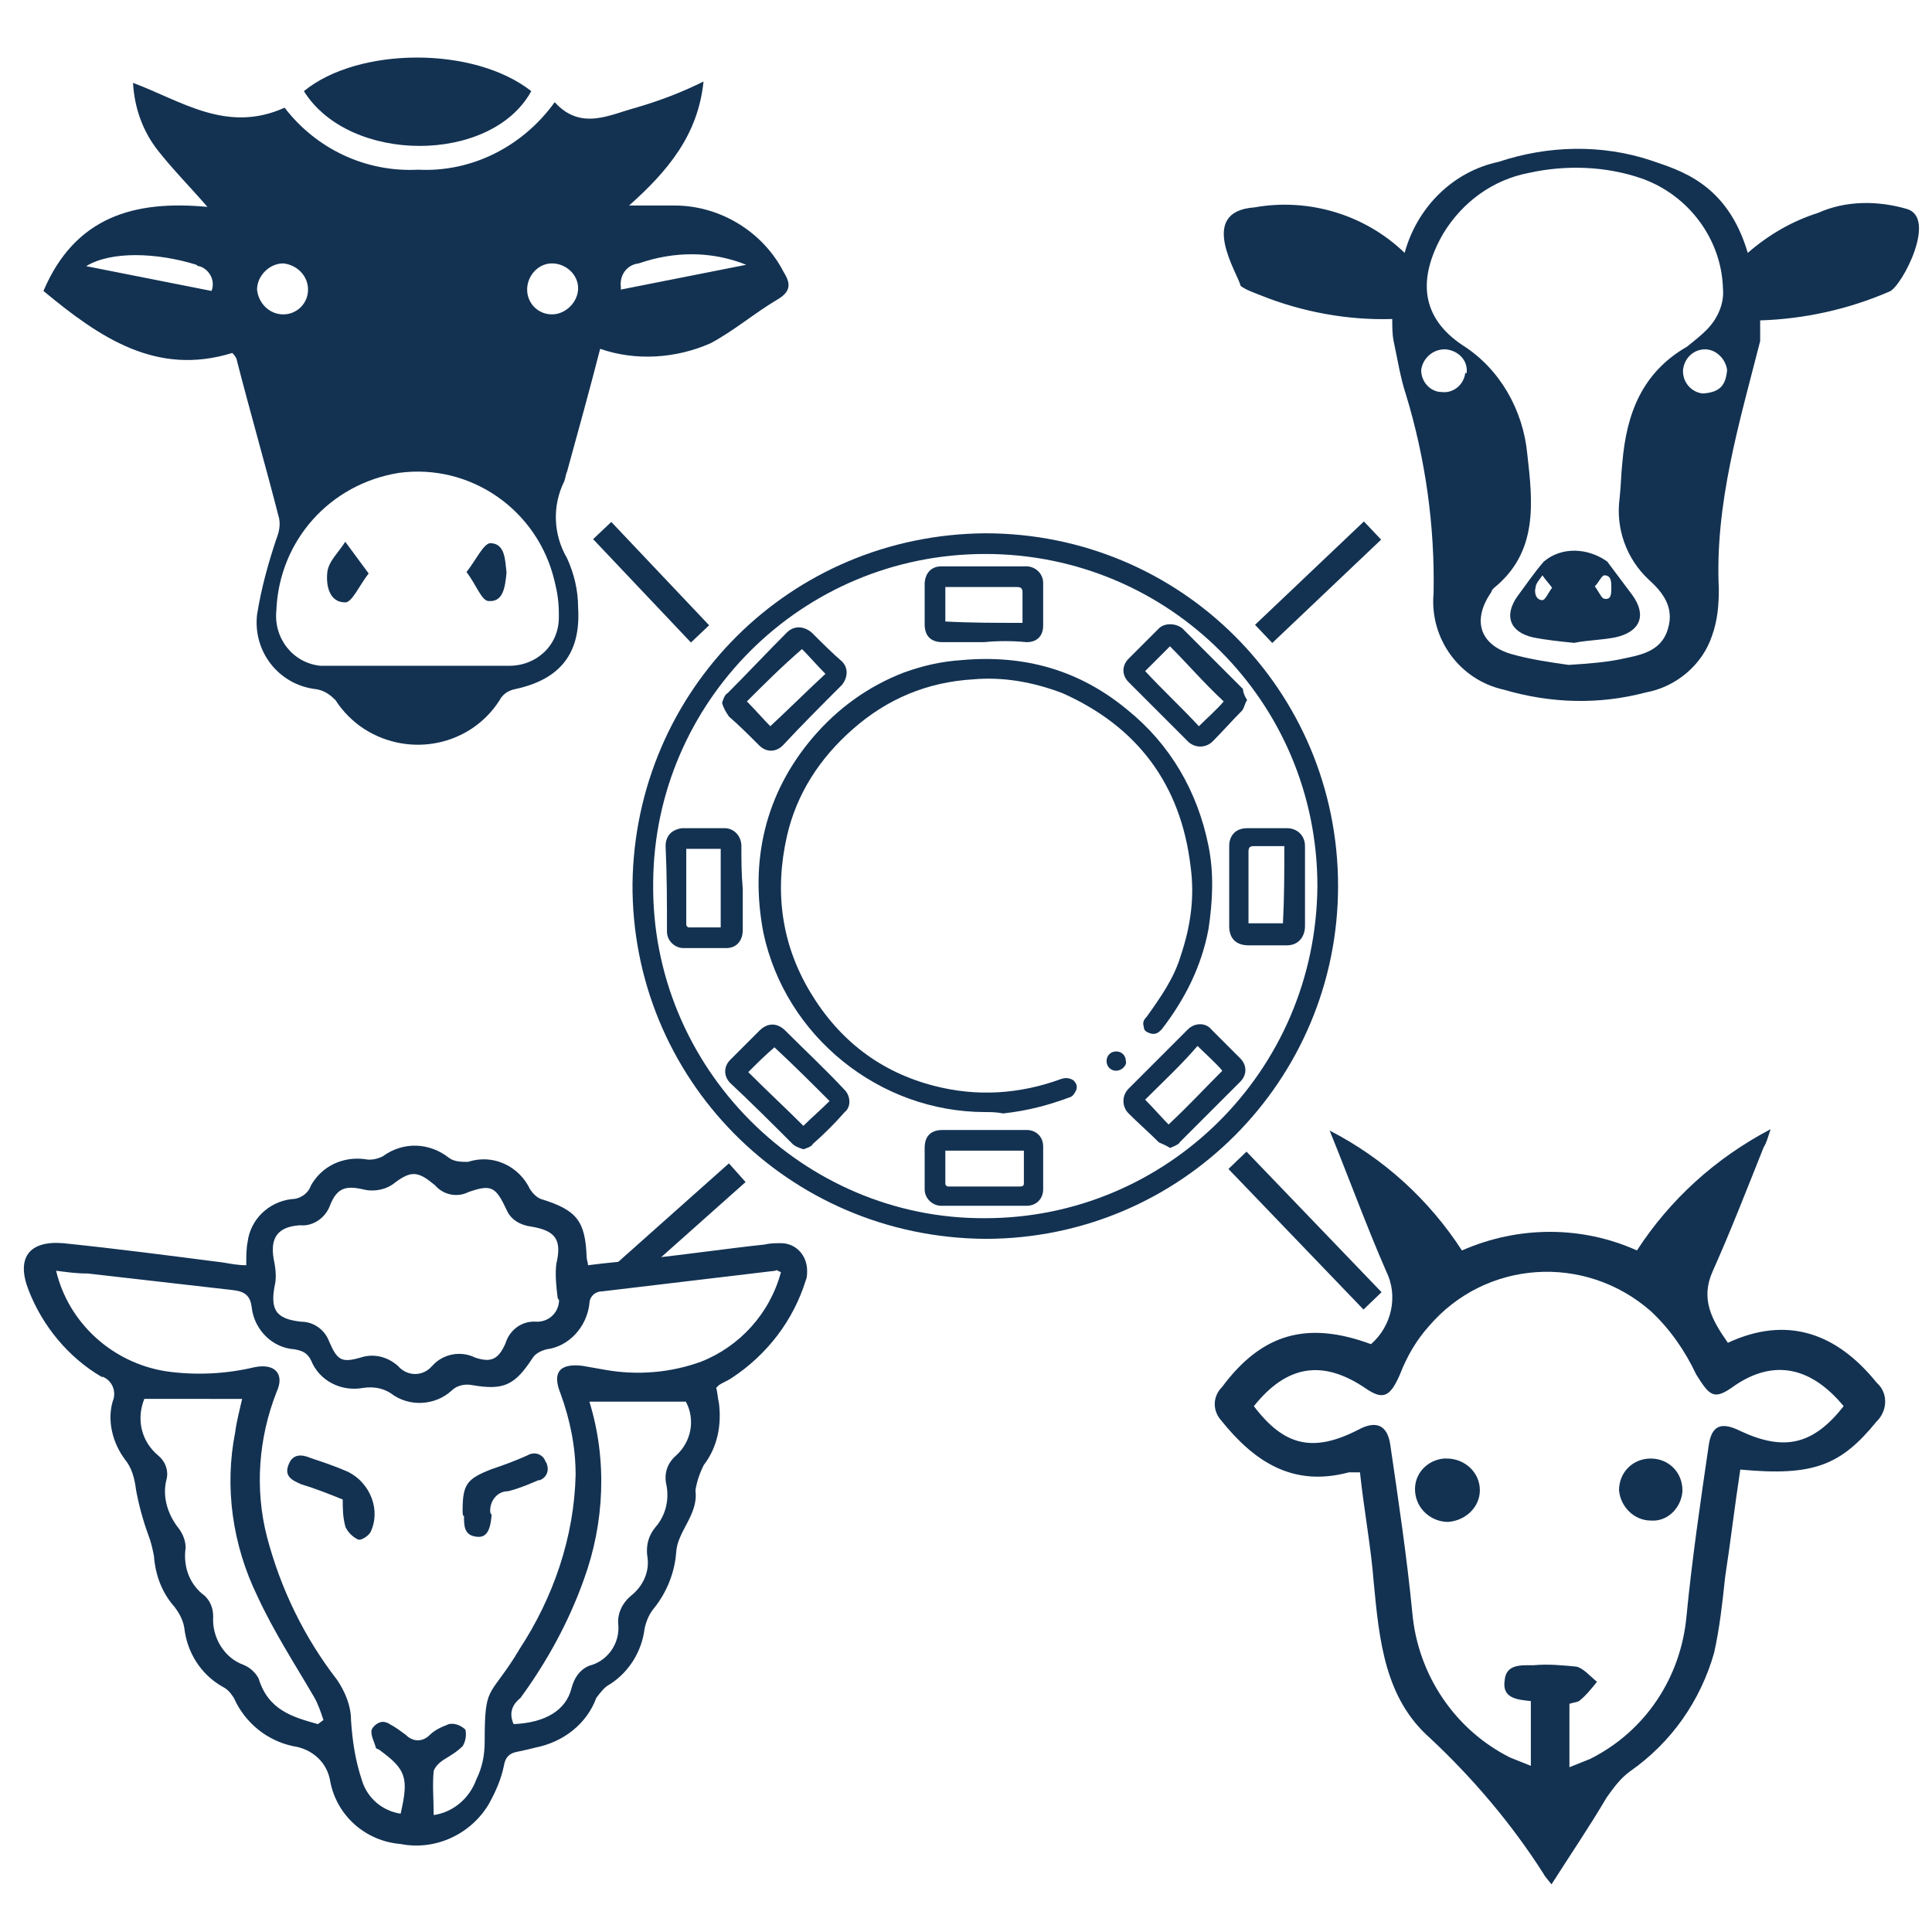 <?xml version="1.0" encoding="utf-8"?>
<!-- Generator: Adobe Illustrator 24.3.0, SVG Export Plug-In . SVG Version: 6.00 Build 0)  -->
<svg version="1.0" id="Layer_1" xmlns="http://www.w3.org/2000/svg" xmlns:xlink="http://www.w3.org/1999/xlink" x="0px" y="0px"
	 width="140.2px" height="140.2px" viewBox="0 0 140.2 140.2" style="enable-background:new 0 0 140.2 140.2;" xml:space="preserve"
	>
<style type="text/css">
	.st0{fill:#133252;}
	.st1{fill:none;stroke:#133252;stroke-width:1.817;stroke-miterlimit:10;}
</style>
<g id="xFW0c6_1_">
	<g>
		<path class="st0" d="M71.5,89.9c-14.4-0.1-25.7-11.7-25.6-25.8c0.2-14,11.4-25.3,25.6-25.4c14.2,0,25.6,11.4,25.6,25.6
			C97.1,78.4,85.7,89.9,71.5,89.9z M71.5,88.4c13.1,0,24-10.6,24.1-24.1c0-13.4-10.8-24.1-24.1-24.1c-13.4,0-24,10.8-24.1,23.8
			C47.2,77.5,58.3,88.5,71.5,88.4z"/>
		<path class="st0" d="M71.5,80.7c-7.7,0-14.5-5.5-16.1-13c-1-5.2,0.1-10.1,3.6-14.2c1.8-2.1,4-3.7,6.6-4.7c1.4-0.5,2.7-0.8,4.2-0.9
			c4.5-0.4,8.5,0.7,12,3.6c3.1,2.5,5.1,5.9,5.9,9.9c0.4,2,0.3,4,0,6c-0.5,2.7-1.7,5.1-3.4,7.3c-0.2,0.2-0.4,0.4-0.8,0.3
			c-0.3-0.1-0.5-0.2-0.5-0.5c-0.1-0.3,0-0.5,0.2-0.7c1-1.4,2-2.8,2.5-4.5c0.7-2.1,1-4.2,0.7-6.4c-0.7-6-3.9-10.2-9.3-12.6
			c-2.1-0.8-4.3-1.2-6.5-1c-3.3,0.2-6.2,1.4-8.7,3.6c-2.4,2.1-4.1,4.7-4.8,7.8c-0.9,4-0.4,7.8,1.7,11.3c2.1,3.5,5.1,5.8,9,6.8
			c3.1,0.8,6.2,0.6,9.2-0.5c0.3-0.1,0.6-0.1,0.9,0.1c0.2,0.2,0.3,0.4,0.2,0.7c-0.1,0.2-0.2,0.4-0.4,0.5c-1.6,0.6-3.1,1-4.9,1.2
			C72.3,80.7,71.9,80.7,71.5,80.7z"/>
		<path class="st0" d="M94.7,64.3c0,0.9,0,1.9,0,2.9c0,0.8-0.5,1.4-1.3,1.4c-0.9,0-1.9,0-2.8,0c-0.8,0-1.4-0.4-1.4-1.4
			c0-0.9,0-1.9,0-2.8c0-1,0-2,0-3c0-0.8,0.5-1.3,1.3-1.3c0.9,0,2,0,2.9,0c0.7,0,1.3,0.5,1.3,1.3C94.7,62.2,94.7,63.2,94.7,64.3
			L94.7,64.3z M93.2,61.4c-0.1,0-0.1,0-0.2,0c-0.6,0-1.4,0-2,0c-0.3,0-0.4,0.1-0.4,0.4c0,1.7,0,3.4,0,4.9c0,0.1,0,0.2,0,0.3
			c0.8,0,1.7,0,2.5,0C93.2,65.1,93.2,63.3,93.2,61.4z"/>
		<path class="st0" d="M90.5,50.8c-0.2,0.3-0.2,0.6-0.4,0.8c-0.7,0.7-1.4,1.5-2.1,2.2c-0.5,0.5-1.3,0.5-1.8,0
			c-1.5-1.5-2.8-2.8-4.3-4.3c-0.5-0.5-0.5-1.2,0-1.7c0.7-0.7,1.5-1.5,2.2-2.2c0.4-0.4,1.2-0.4,1.7,0c1.5,1.5,2.9,2.9,4.4,4.4
			C90.2,50.2,90.3,50.5,90.5,50.8z M84.9,46.9c-0.6,0.6-1.3,1.3-1.8,1.8c1.3,1.4,2.6,2.6,3.9,4c0.6-0.6,1.3-1.2,1.8-1.8
			C87.4,49.6,86.2,48.2,84.9,46.9z"/>
		<path class="st0" d="M52.4,51c0.1-0.3,0.2-0.6,0.4-0.7c1.5-1.5,2.8-2.9,4.3-4.4c0.5-0.5,1.2-0.5,1.8,0c0.7,0.7,1.5,1.5,2.2,2.1
			c0.5,0.5,0.4,1.2,0,1.7c-1.5,1.5-2.9,2.9-4.3,4.4c-0.5,0.5-1.2,0.5-1.7,0c-0.7-0.7-1.5-1.5-2.2-2.1C52.7,51.7,52.5,51.4,52.4,51
			C52.5,51,52.5,51,52.4,51z M54.2,50.9c0.6,0.6,1.2,1.3,1.7,1.8c1.4-1.3,2.7-2.6,4-3.8c-0.6-0.6-1.2-1.3-1.7-1.8
			C56.7,48.4,55.4,49.7,54.2,50.9z"/>
		<path class="st0" d="M58.3,83.4c-0.3-0.1-0.6-0.2-0.8-0.4C56,81.5,54.5,80,53,78.6c-0.5-0.5-0.5-1.2,0-1.7
			c0.7-0.7,1.4-1.4,2.1-2.1c0.6-0.6,1.3-0.6,1.9,0c1.5,1.5,2.9,2.8,4.3,4.3c0.4,0.4,0.5,1.2,0,1.6c-0.7,0.8-1.5,1.6-2.3,2.3
			C58.9,83.2,58.6,83.3,58.3,83.4z M54.3,77.8c1.4,1.4,2.7,2.6,4,3.9c0.6-0.6,1.3-1.2,1.9-1.8c-1.4-1.4-2.6-2.6-4-3.9
			C55.5,76.6,54.9,77.2,54.3,77.8z"/>
		<path class="st0" d="M71.4,46.6c-1,0-2,0-3,0c-0.8,0-1.3-0.4-1.3-1.3c0-0.9,0-2,0-2.9c0-0.7,0.4-1.3,1.2-1.3c2.1,0,4.1,0,6.2,0
			c0.6,0,1.2,0.5,1.2,1.2c0,1,0,2.1,0,3.1c0,0.7-0.4,1.2-1.2,1.2C73.5,46.5,72.4,46.5,71.4,46.6C71.4,46.5,71.4,46.6,71.4,46.6z
			 M74.2,45.2c0-0.7,0-1.5,0-2.2c0-0.3-0.1-0.4-0.4-0.4c-1.7,0-3.3,0-4.9,0c-0.1,0-0.2,0-0.3,0c0,0.8,0,1.7,0,2.5
			C70.4,45.2,72.3,45.2,74.2,45.2z"/>
		<path class="st0" d="M84.9,83.3c-0.3-0.2-0.6-0.3-0.8-0.4c-0.7-0.7-1.5-1.4-2.2-2.1c-0.5-0.5-0.5-1.3,0-1.8
			c1.5-1.5,2.8-2.8,4.3-4.3c0.5-0.5,1.3-0.5,1.7,0c0.7,0.7,1.5,1.5,2.1,2.1c0.5,0.5,0.5,1.2,0,1.7c-1.5,1.5-2.9,2.9-4.4,4.4
			C85.6,83,85.2,83.2,84.9,83.3z M83.1,79.8c0.6,0.6,1.2,1.3,1.7,1.8c1.4-1.3,2.6-2.6,3.9-3.9c-0.5-0.6-1.2-1.2-1.8-1.8
			C85.8,77.2,84.4,78.5,83.1,79.8z"/>
		<path class="st0" d="M53.9,64.5c0,1,0,2,0,3c0,0.7-0.4,1.3-1.2,1.3c-1,0-2.1,0-3.1,0c-0.6,0-1.2-0.5-1.2-1.2c0-2.1,0-4.1-0.1-6.2
			c0-0.7,0.4-1.2,1.2-1.3c1,0,2.1,0,3.1,0c0.6,0,1.2,0.5,1.2,1.3C53.8,62.4,53.8,63.4,53.9,64.5C53.8,64.5,53.9,64.5,53.9,64.5z
			 M52.3,67.3c0-1.9,0-3.8,0-5.7c-0.8,0-1.7,0-2.5,0c0,0,0,0,0,0.1c0,1.8,0,3.6,0,5.4c0,0.1,0.1,0.2,0.2,0.2
			C50.8,67.3,51.5,67.3,52.3,67.3z"/>
		<path class="st0" d="M71.5,82c1,0,2,0,3,0c0.7,0,1.2,0.5,1.2,1.2c0,1,0,2.1,0,3.1c0,0.7-0.5,1.2-1.2,1.2c-2.1,0-4.1,0-6.2,0
			c-0.6,0-1.2-0.5-1.2-1.2c0-1,0-2,0-3c0-0.8,0.4-1.3,1.3-1.3C69.5,82,70.5,82,71.5,82L71.5,82z M74.3,83.5c-1.9,0-3.8,0-5.7,0
			c0,0.8,0,1.6,0,2.4c0,0.1,0.1,0.2,0.2,0.2c0.4,0,0.7,0,1.2,0c1.4,0,2.6,0,4,0c0.1,0,0.3,0,0.3-0.2C74.3,85,74.3,84.3,74.3,83.5z"
			/>
		<path class="st0" d="M81,77.7c-0.4,0-0.7-0.3-0.7-0.7s0.3-0.7,0.7-0.7s0.7,0.3,0.7,0.7C81.8,77.3,81.4,77.7,81,77.7z"/>
	</g>
</g>
<g id="bpHVfN.tif_9_" transform="translate(6.453 9.414)">
	<g id="Group_1171_2_">
		<path id="Path_1942_2_" class="st0" d="M37.1,15.9c-0.8,3.1-1.6,6-2.4,8.9c-0.1,0.2-0.1,0.4-0.2,0.7c-0.9,1.8-0.8,3.9,0.2,5.6
			c0.5,1.1,0.8,2.3,0.8,3.6c0.2,3.3-1.3,5.2-4.6,5.9c-0.5,0.1-0.9,0.4-1.1,0.8c-2.1,3.3-6.5,4.2-9.8,2.1c-0.8-0.5-1.6-1.3-2.1-2.1
			c-0.4-0.4-0.8-0.7-1.4-0.8c-2.7-0.3-4.6-2.7-4.3-5.4c0.3-1.9,0.8-3.7,1.4-5.5c0.2-0.5,0.3-1,0.2-1.5c-1-3.9-2.1-7.7-3.1-11.6
			c-0.1-0.2-0.2-0.3-0.3-0.4c-5.5,1.7-9.6-1.1-13.7-4.5C-1,6.3,3.3,5.1,8.6,5.6C7.3,4.1,6.1,2.9,5,1.5C3.9,0.1,3.3-1.6,3.2-3.4
			c3.5,1.3,6.8,3.7,11,1.8c2.3,3,5.9,4.7,9.7,4.5c3.9,0.2,7.6-1.7,9.9-4.9c1.9,2.1,4,0.9,5.9,0.4c1.7-0.5,3.3-1.1,4.9-1.9
			C44.2,0.4,42,3,39.2,5.5c1.1,0,2.2,0,3.3,0c3.3,0,6.4,1.9,7.9,4.8c0.5,0.8,0.6,1.4-0.4,2c-1.7,1-3.2,2.3-4.9,3.2
			C42.6,16.6,39.7,16.8,37.1,15.9z M23.8,38.9c2.2,0,4.5,0,6.7,0c2,0,3.6-1.5,3.6-3.5c0-0.1,0-0.2,0-0.3c0-0.8-0.1-1.5-0.3-2.3
			c-1.2-5.2-6.1-8.6-11.3-7.9c-5,0.8-8.7,4.9-8.9,10c-0.2,2,1.2,3.8,3.2,4c0.2,0,0.5,0,0.7,0C19.6,38.9,21.7,38.9,23.8,38.9
			L23.8,38.9z M8.9,11.7c0.3-0.8-0.2-1.6-0.9-1.8c-0.1,0-0.1,0-0.2-0.1c-2.9-0.9-6.2-1-8,0.1L8.9,11.7z M47.7,9.8
			c-2.5-1-5.2-1-7.8-0.1c-0.9,0.1-1.4,0.9-1.3,1.7c0,0.1,0,0.1,0,0.2L47.7,9.8z M14.1,13.4c1,0,1.8-0.8,1.8-1.8c0,0,0,0,0,0
			c0-1-0.8-1.8-1.8-1.9c-1,0-1.9,0.9-1.9,1.9c0,0,0,0,0,0C12.3,12.6,13.1,13.4,14.1,13.4L14.1,13.4z M33.6,9.7c-1,0-1.8,0.9-1.8,1.9
			c0,1,0.8,1.8,1.8,1.8c1,0,1.9-0.9,1.9-1.9c0,0,0,0,0,0C35.5,10.5,34.6,9.7,33.6,9.7L33.6,9.7z"/>
		<path id="Path_1943_2_" class="st0" d="M15.6-2.8c3.9-3.2,12.3-3.3,16.5,0C29.2,2.5,18.9,2.5,15.6-2.8z"/>
		<path id="Path_1944_2_" class="st0" d="M20.3,32.2c-0.7,0.9-1.2,2.1-1.7,2.1c-1.2,0-1.4-1.3-1.3-2.2c0.1-0.8,0.8-1.4,1.3-2.2
			L20.3,32.2z"/>
		<path id="Path_1945_2_" class="st0" d="M27.4,32.1c0.7-0.9,1.2-2,1.7-2.1c1.1,0,1.1,1.2,1.2,2.1c0,0,0,0.1,0,0.1
			c-0.1,0.9-0.2,2.1-1.3,2C28.5,34.2,28.1,33,27.4,32.1z"/>
	</g>
</g>
<g id="Group_1174_2_" transform="translate(7.631 13.45)">
	<g id="Group_1173_2_">
		<path id="Path_1946_2_" class="st0" d="M130.7,1.7c2.3,0.6-0.3,5.6-1.2,6c-3,1.3-6.2,2-9.4,2.1c0,0.5,0,1,0,1.5
			c-1.5,5.9-3.3,11.8-3,18c0,1.2-0.1,2.3-0.5,3.4c-0.7,2.1-2.6,3.7-4.8,4.1c-3.4,0.9-6.9,0.8-10.3-0.2c-3.2-0.7-5.4-3.7-5.1-7
			c0.1-4.9-0.6-9.8-2-14.4c-0.4-1.2-0.6-2.5-0.9-3.9c-0.1-0.5-0.1-1.1-0.1-1.6c-3.2,0.1-6.5-0.5-9.5-1.7c-0.5-0.2-1.1-0.4-1.5-0.7
			c-0.2-0.9-3.2-5.4,1-5.7c3.9-0.7,8,0.5,10.9,3.3c0.9-3.3,3.5-5.9,6.8-6.6c3.6-1.2,7.5-1.3,11.1-0.1c2,0.7,5.5,1.6,7,6.7
			c1.5-1.3,3.2-2.3,5.1-2.9C126.3,1.1,128.6,1.1,130.7,1.7z M117.7,13.4c-0.1-0.8-0.8-1.5-1.6-1.5c-0.8,0-1.5,0.6-1.6,1.5
			c0,0,0,0.1,0,0.1c0,0.8,0.6,1.5,1.4,1.6c0,0,0.1,0,0.1,0C117.2,15,117.6,14.5,117.7,13.4z M116.2,10.5c0.8-0.8,1.3-1.9,1.2-3
			c-0.1-3.6-2.5-6.8-5.9-8c-2.6-0.9-5.5-1-8.2-0.4c-2.6,0.5-4.8,2.1-6.2,4.4c-1.9,3.3-1.6,6.1,1.4,8.1c2.7,1.7,4.4,4.7,4.7,7.9
			c0.4,3.5,0.8,7.1-2.4,9.7c-0.1,0.1-0.2,0.2-0.2,0.3c-1.4,2-0.9,3.8,1.4,4.5c1.4,0.4,2.8,0.6,4.2,0.8c1.6-0.1,2.7-0.2,3.7-0.4
			c1.4-0.3,3-0.5,3.5-2.2c0.5-1.6-0.4-2.7-1.4-3.6c-1.6-1.5-2.4-3.7-2.1-5.9c0.1-0.9,0.1-1.7,0.2-2.6c0.3-3.5,1.4-6.5,4.7-8.4
			C115.3,11.3,115.8,10.9,116.2,10.5L116.2,10.5z M98.8,13.6c0.1-0.9-0.6-1.6-1.5-1.7c0,0-0.1,0-0.1,0c-0.9,0-1.6,0.7-1.7,1.5
			c0,0.9,0.7,1.6,1.5,1.6c0.8,0.1,1.6-0.5,1.7-1.4C98.8,13.7,98.8,13.6,98.8,13.6L98.8,13.6z"/>
		<path id="Path_1947_2_" class="st0" d="M110.8,29.7c1.1,1.5,0.6,2.7-1.2,3.1c-1,0.2-2,0.2-3,0.4c-1-0.1-2-0.2-3-0.4
			c-1.7-0.4-2.1-1.6-1.1-3c0.6-0.8,1.2-1.7,1.9-2.5c1.3-1.1,3.2-1,4.6,0C109.6,28.1,110.2,28.9,110.8,29.7z M109.3,29.2
			C109.3,29.2,109.3,29.2,109.3,29.2c0-0.4,0-0.9-0.5-0.9c-0.2,0-0.4,0.5-0.7,0.8c0.3,0.4,0.5,0.9,0.7,0.9
			C109.3,30.1,109.3,29.6,109.3,29.2L109.3,29.2z M104.3,30.1c0.2,0,0.4-0.5,0.7-0.9c-0.3-0.4-0.5-0.6-0.7-0.9
			c-0.2,0.3-0.5,0.6-0.5,0.9C103.7,29.5,103.8,30.1,104.3,30.1L104.3,30.1z"/>
	</g>
</g>
<g id="fV5tED.tif_2_" transform="translate(5.771 9.414)">
	<g id="Group_1176_2_">
		<path id="Path_1948_2_" class="st0" d="M12.1,82.4c0-0.7,0-1.2,0.1-1.7c0.2-1.6,1.5-2.9,3.2-3.1c0.6,0,1.2-0.4,1.4-1
			c0.8-1.4,2.3-2.1,3.9-1.9c0.4,0.1,0.9,0,1.3-0.2c1.5-1.1,3.4-1,4.8,0.1c0.4,0.3,0.9,0.3,1.4,0.3c1.8-0.6,3.7,0.3,4.5,2
			c0.2,0.3,0.5,0.6,0.8,0.7c2.6,0.8,3.2,1.6,3.3,4.2c0,0.2,0.1,0.4,0.1,0.6c1.5-0.2,3-0.3,4.5-0.5c2.8-0.3,5.5-0.7,8.3-1
			c0.4-0.1,0.8-0.1,1.2-0.1c1.1,0,1.9,0.9,1.9,2c0,0.2,0,0.5-0.1,0.7c-0.9,2.9-2.8,5.4-5.4,7.1c-0.3,0.2-0.6,0.3-0.9,0.5
			c0,0-0.1,0.1-0.2,0.2c0.1,0.3,0.1,0.7,0.2,1.1c0.2,1.6-0.1,3.2-1.1,4.5c-0.3,0.6-0.5,1.2-0.6,1.8c0,0,0,0.1,0,0.1
			c0.2,1.7-1.3,2.9-1.4,4.4c-0.1,1.5-0.7,3-1.7,4.2c-0.3,0.4-0.5,0.9-0.6,1.4c-0.2,1.6-1.1,3.1-2.5,4c-0.4,0.2-0.7,0.6-1,1
			c-0.7,1.9-2.4,3.2-4.4,3.6c-0.4,0.1-0.8,0.2-1.3,0.3c-0.6,0.1-0.9,0.4-1,1c-0.2,1-0.6,1.9-1.1,2.8c-1.3,2.2-3.9,3.4-6.4,2.9
			c-2.5-0.2-4.6-2-5.1-4.5c-0.2-1.4-1.3-2.4-2.7-2.6c-1.9-0.4-3.5-1.7-4.3-3.5c-0.2-0.3-0.4-0.6-0.8-0.8c-1.6-0.9-2.6-2.5-2.8-4.3
			c-0.1-0.6-0.4-1.1-0.7-1.5c-0.9-1-1.4-2.3-1.5-3.7c-0.1-0.5-0.2-1-0.4-1.5c-0.4-1.1-0.7-2.2-0.9-3.3c-0.1-0.8-0.3-1.6-0.8-2.2
			c-0.9-1.2-1.3-2.8-0.9-4.2c0.3-0.7,0-1.5-0.7-1.8c0,0,0,0-0.1,0c-2.4-1.4-4.3-3.7-5.3-6.3c-0.9-2.3,0-3.6,2.5-3.4
			c3.9,0.4,7.7,0.9,11.6,1.4C11,82.3,11.5,82.4,12.1,82.4z M-1.7,82.8c0.9,3.8,4.1,6.7,8,7.3c2.1,0.3,4.3,0.2,6.4-0.3
			c1.5-0.3,2.2,0.5,1.6,1.8c-1.3,3.3-1.6,7-0.7,10.5c1,3.8,2.7,7.3,5.1,10.4c0.6,0.9,1,1.9,1,2.9c0.1,1.5,0.3,2.9,0.8,4.4
			c0.4,1.3,1.5,2.2,2.8,2.4c0.6-2.6,0.4-3.2-1.5-4.6c-0.1-0.1-0.3-0.1-0.3-0.2c-0.1-0.4-0.4-0.9-0.3-1.3c0.2-0.4,0.7-0.7,1.1-0.5
			c0.1,0,0.2,0.1,0.2,0.1c0.4,0.2,0.8,0.5,1.2,0.8c0.5,0.5,1.2,0.5,1.7,0c0.4-0.4,0.9-0.6,1.4-0.8c0.4-0.1,0.9,0.1,1.2,0.4
			c0.1,0.4,0,0.9-0.2,1.2c-0.4,0.4-0.9,0.7-1.4,1c-0.3,0.2-0.6,0.5-0.7,0.8c-0.1,1,0,2.1,0,3.2c1.4-0.2,2.6-1.2,3.1-2.6
			c0.4-0.8,0.6-1.7,0.6-2.7c0-4.1,0.3-3.2,2.2-6.2c0.1-0.2,0.2-0.3,0.3-0.5c2.5-3.8,4-8.2,4.1-12.7c0-2-0.4-4-1.1-5.9
			c-0.6-1.5-0.1-2.2,1.6-2c0.6,0.1,1.1,0.2,1.7,0.3c2.3,0.4,4.7,0.2,6.9-0.6c2.8-1.1,5-3.5,5.8-6.5c-0.3-0.1-0.3-0.2-0.4-0.1
			c-4.2,0.5-8.4,1-12.6,1.5c-0.5,0-0.9,0.4-0.9,0.9c-0.2,1.7-1.5,3.1-3.1,3.3c-0.4,0.1-0.8,0.3-1,0.6c-1.3,2-2.1,2.4-4.4,2
			c-0.5-0.1-1.1,0-1.5,0.4c-1.2,1.1-3.1,1.2-4.4,0.2c-0.6-0.4-1.3-0.5-2-0.4c-1.6,0.3-3.2-0.5-3.8-2c-0.3-0.6-0.7-0.7-1.2-0.8
			c-1.6-0.1-2.9-1.4-3.1-3c-0.1-0.9-0.5-1.2-1.4-1.3c-3.5-0.4-7-0.8-10.5-1.2C-0.3,83-0.9,82.9-1.7,82.8L-1.7,82.8z M34.7,84.8
			c-0.1-0.8-0.2-1.7-0.1-2.5c0.4-1.7,0-2.4-1.8-2.7c-0.8-0.1-1.5-0.5-1.8-1.2c-0.8-1.7-1.1-1.9-2.8-1.3c-0.8,0.4-1.8,0.2-2.4-0.5
			c-1.2-1-1.7-1.1-2.9-0.2c-0.6,0.5-1.5,0.7-2.3,0.5c-1.3-0.3-1.9-0.1-2.4,1.1c-0.3,0.9-1.2,1.6-2.2,1.5c-1.6,0.1-2.2,0.9-1.9,2.5
			c0.1,0.5,0.2,1.1,0.1,1.7c-0.4,1.9,0,2.6,1.9,2.8c0.9,0,1.7,0.6,2,1.4c0.6,1.4,0.9,1.6,2.3,1.2c0.9-0.3,1.9-0.1,2.7,0.6
			c0.6,0.7,1.6,0.8,2.3,0.2c0.1-0.1,0.1-0.1,0.2-0.2c0.8-0.9,2.1-1.1,3.1-0.6c1.2,0.4,1.7,0.1,2.2-1c0.3-1,1.2-1.7,2.3-1.6
			c0.9,0,1.6-0.7,1.6-1.6C34.8,85,34.8,84.9,34.7,84.8L34.7,84.8z M17.3,115.7l0.4-0.3c-0.2-0.6-0.4-1.2-0.7-1.7
			c-1.4-2.4-2.9-4.7-4.1-7.3c-1.8-3.7-2.4-7.9-1.6-11.9c0.1-0.8,0.3-1.5,0.5-2.4H4.7c-0.6,1.5-0.2,3.1,1,4.1
			c0.5,0.4,0.8,1.1,0.6,1.8c-0.3,1.2,0.1,2.5,0.9,3.5c0.3,0.4,0.5,0.9,0.5,1.4c-0.2,1.4,0.3,2.7,1.4,3.5c0.4,0.4,0.6,0.9,0.6,1.5
			c-0.1,1.5,0.8,3,2.2,3.5c0.5,0.2,0.9,0.6,1.1,1C13.7,114.7,15.5,115.2,17.3,115.7L17.3,115.7z M31.5,115.7c2.3-0.1,3.8-1,4.2-2.6
			c0.2-0.8,0.7-1.5,1.5-1.7c1.2-0.4,2-1.6,1.9-2.9c-0.1-0.8,0.3-1.6,0.9-2.1c0.9-0.7,1.4-1.8,1.2-2.9c-0.1-0.8,0.1-1.5,0.6-2.1
			c0.7-0.8,1-1.9,0.8-3c-0.2-0.8,0-1.6,0.7-2.2c1.1-1,1.4-2.6,0.7-3.9H37c1.3,4.2,1.1,8.8-0.4,12.9c-1.1,3.1-2.7,6-4.6,8.6
			C31.5,114.2,31.1,114.8,31.5,115.7L31.5,115.7z"/>
		<path id="Path_1949_2_" class="st0" d="M19.1,99.4c-1-0.4-2-0.8-3-1.1c-0.7-0.3-1.3-0.6-0.9-1.5c0.3-0.7,0.9-0.7,1.6-0.4
			c0.9,0.3,1.8,0.6,2.7,1c1.6,0.8,2.4,2.8,1.6,4.4c-0.2,0.3-0.7,0.6-0.9,0.5c-0.4-0.2-0.7-0.5-0.9-0.9
			C19.1,100.7,19.1,100,19.1,99.4z"/>
		<path id="Path_1950_2_" class="st0" d="M27.8,100.2c0-1.9,0.3-2.3,2.1-3c0.9-0.3,1.7-0.6,2.6-1c0.5-0.3,1.1-0.1,1.3,0.4
			c0,0.1,0.1,0.1,0.1,0.2c0.2,0.5,0,1-0.5,1.2c0,0-0.1,0-0.1,0c-0.7,0.3-1.4,0.6-2.2,0.8c-0.8,0-1.3,0.7-1.3,1.4
			c0,0.1,0,0.2,0.1,0.3c0,0,0,0.1,0,0.1c-0.1,1.1-0.4,1.6-1.1,1.5c-0.9-0.1-0.9-0.8-0.9-1.5C27.8,100.6,27.8,100.4,27.8,100.2z"/>
	</g>
</g>
<g id="i4OJAa.tif_1_" transform="translate(8.289 8.742)">
	<g id="Group_1178_2_">
		<path id="Path_1951_2_" class="st0" d="M104.3,128c-0.4-0.5-0.5-0.6-0.6-0.8c-2.3-3.6-5.1-6.9-8.2-9.8c-3.3-2.9-3.7-7.1-4.1-11.3
			c-0.2-2.6-0.7-5.2-1-8c-0.3,0-0.5,0-0.8,0c-4.1,1.1-6.9-0.8-9.3-3.8c-0.6-0.7-0.6-1.7,0.1-2.4c2.9-3.9,6.2-4.8,10.8-3.1
			c1.5-1.3,2-3.5,1.1-5.3c-1.4-3.2-2.6-6.5-4.1-10.2c3.9,2,7.2,5,9.6,8.7c4.1-1.8,8.7-1.8,12.7,0c2.4-3.7,5.7-6.7,9.7-8.8
			c-0.2,0.6-0.3,1-0.5,1.3c-1.2,3-2.4,6.1-3.7,9c-0.9,2-0.1,3.5,1.1,5.2c4.3-2,7.9-0.7,10.8,2.9c0.8,0.7,0.8,1.9,0.1,2.7
			c0,0,0,0-0.1,0.1c-2.6,3.2-4.6,4-9.9,3.5c-0.4,2.6-0.7,5.2-1.1,7.8c-0.2,1.9-0.4,3.7-0.8,5.5c-1,3.5-3.1,6.5-6.1,8.6
			c-0.7,0.5-1.2,1.2-1.7,1.9C107,123.9,105.7,125.8,104.3,128z M125.5,93.3c-2.4-2.9-5.1-3.4-7.9-1.5c-1.5,1.1-1.8,0.8-2.8-0.8
			c-0.8-1.7-1.9-3.3-3.3-4.6c-4.8-4.2-12-3.7-16.1,1.1c-0.9,1-1.6,2.2-2.1,3.5c-0.7,1.6-1.2,1.9-2.5,1c-3.1-2.1-5.7-1.7-8.1,1.3
			c2.2,2.9,4.3,3.4,7.6,1.7c1.3-0.7,2.1-0.3,2.3,1.1c0.6,4.1,1.2,8.1,1.6,12.2c0.4,4.5,3.1,8.5,7.1,10.5c0.5,0.2,1,0.4,1.5,0.6v-4.7
			c-1-0.1-2.1-0.2-1.9-1.5c0.1-1.2,1.2-1.1,2.1-1.1c1-0.1,2.1,0,3.1,0.1c0.5,0.1,1,0.7,1.5,1.1c-0.4,0.5-0.8,1-1.3,1.4
			c-0.2,0.1-0.4,0.1-0.7,0.2v4.6c0.5-0.2,1-0.4,1.5-0.6c4-2,6.6-5.9,7-10.4c0.4-4.1,1-8.2,1.6-12.3c0.2-1.5,0.9-1.8,2.3-1.1
			C121.2,96.6,123.3,96.1,125.5,93.3L125.5,93.3z"/>
		<path id="Path_1952_2_" class="st0" d="M96.7,97.1c1.3,0,2.4,1,2.4,2.3c0,0,0,0,0,0c0,1.2-1,2.2-2.3,2.3c-1.2,0-2.3-0.9-2.4-2.2
			c-0.1-1.3,0.9-2.3,2.1-2.4C96.7,97.1,96.7,97.1,96.7,97.1z"/>
		<path id="Path_1953_2_" class="st0" d="M111.5,101.6c-1.2,0-2.2-1-2.3-2.2c0-1.3,1-2.3,2.3-2.3c0,0,0,0,0,0c1.3,0,2.3,1,2.3,2.3
			c0,0,0,0.1,0,0.1C113.7,100.7,112.7,101.7,111.5,101.6z"/>
	</g>
</g>
<line class="st1" x1="99.6" y1="38.5" x2="91.7" y2="46"/>
<line class="st1" x1="53.5" y1="85.1" x2="45.3" y2="92.4"/>
<line class="st1" x1="99.6" y1="94.4" x2="89.8" y2="84.2"/>
<line class="st1" x1="50.8" y1="46" x2="43.7" y2="38.5"/>
</svg>
